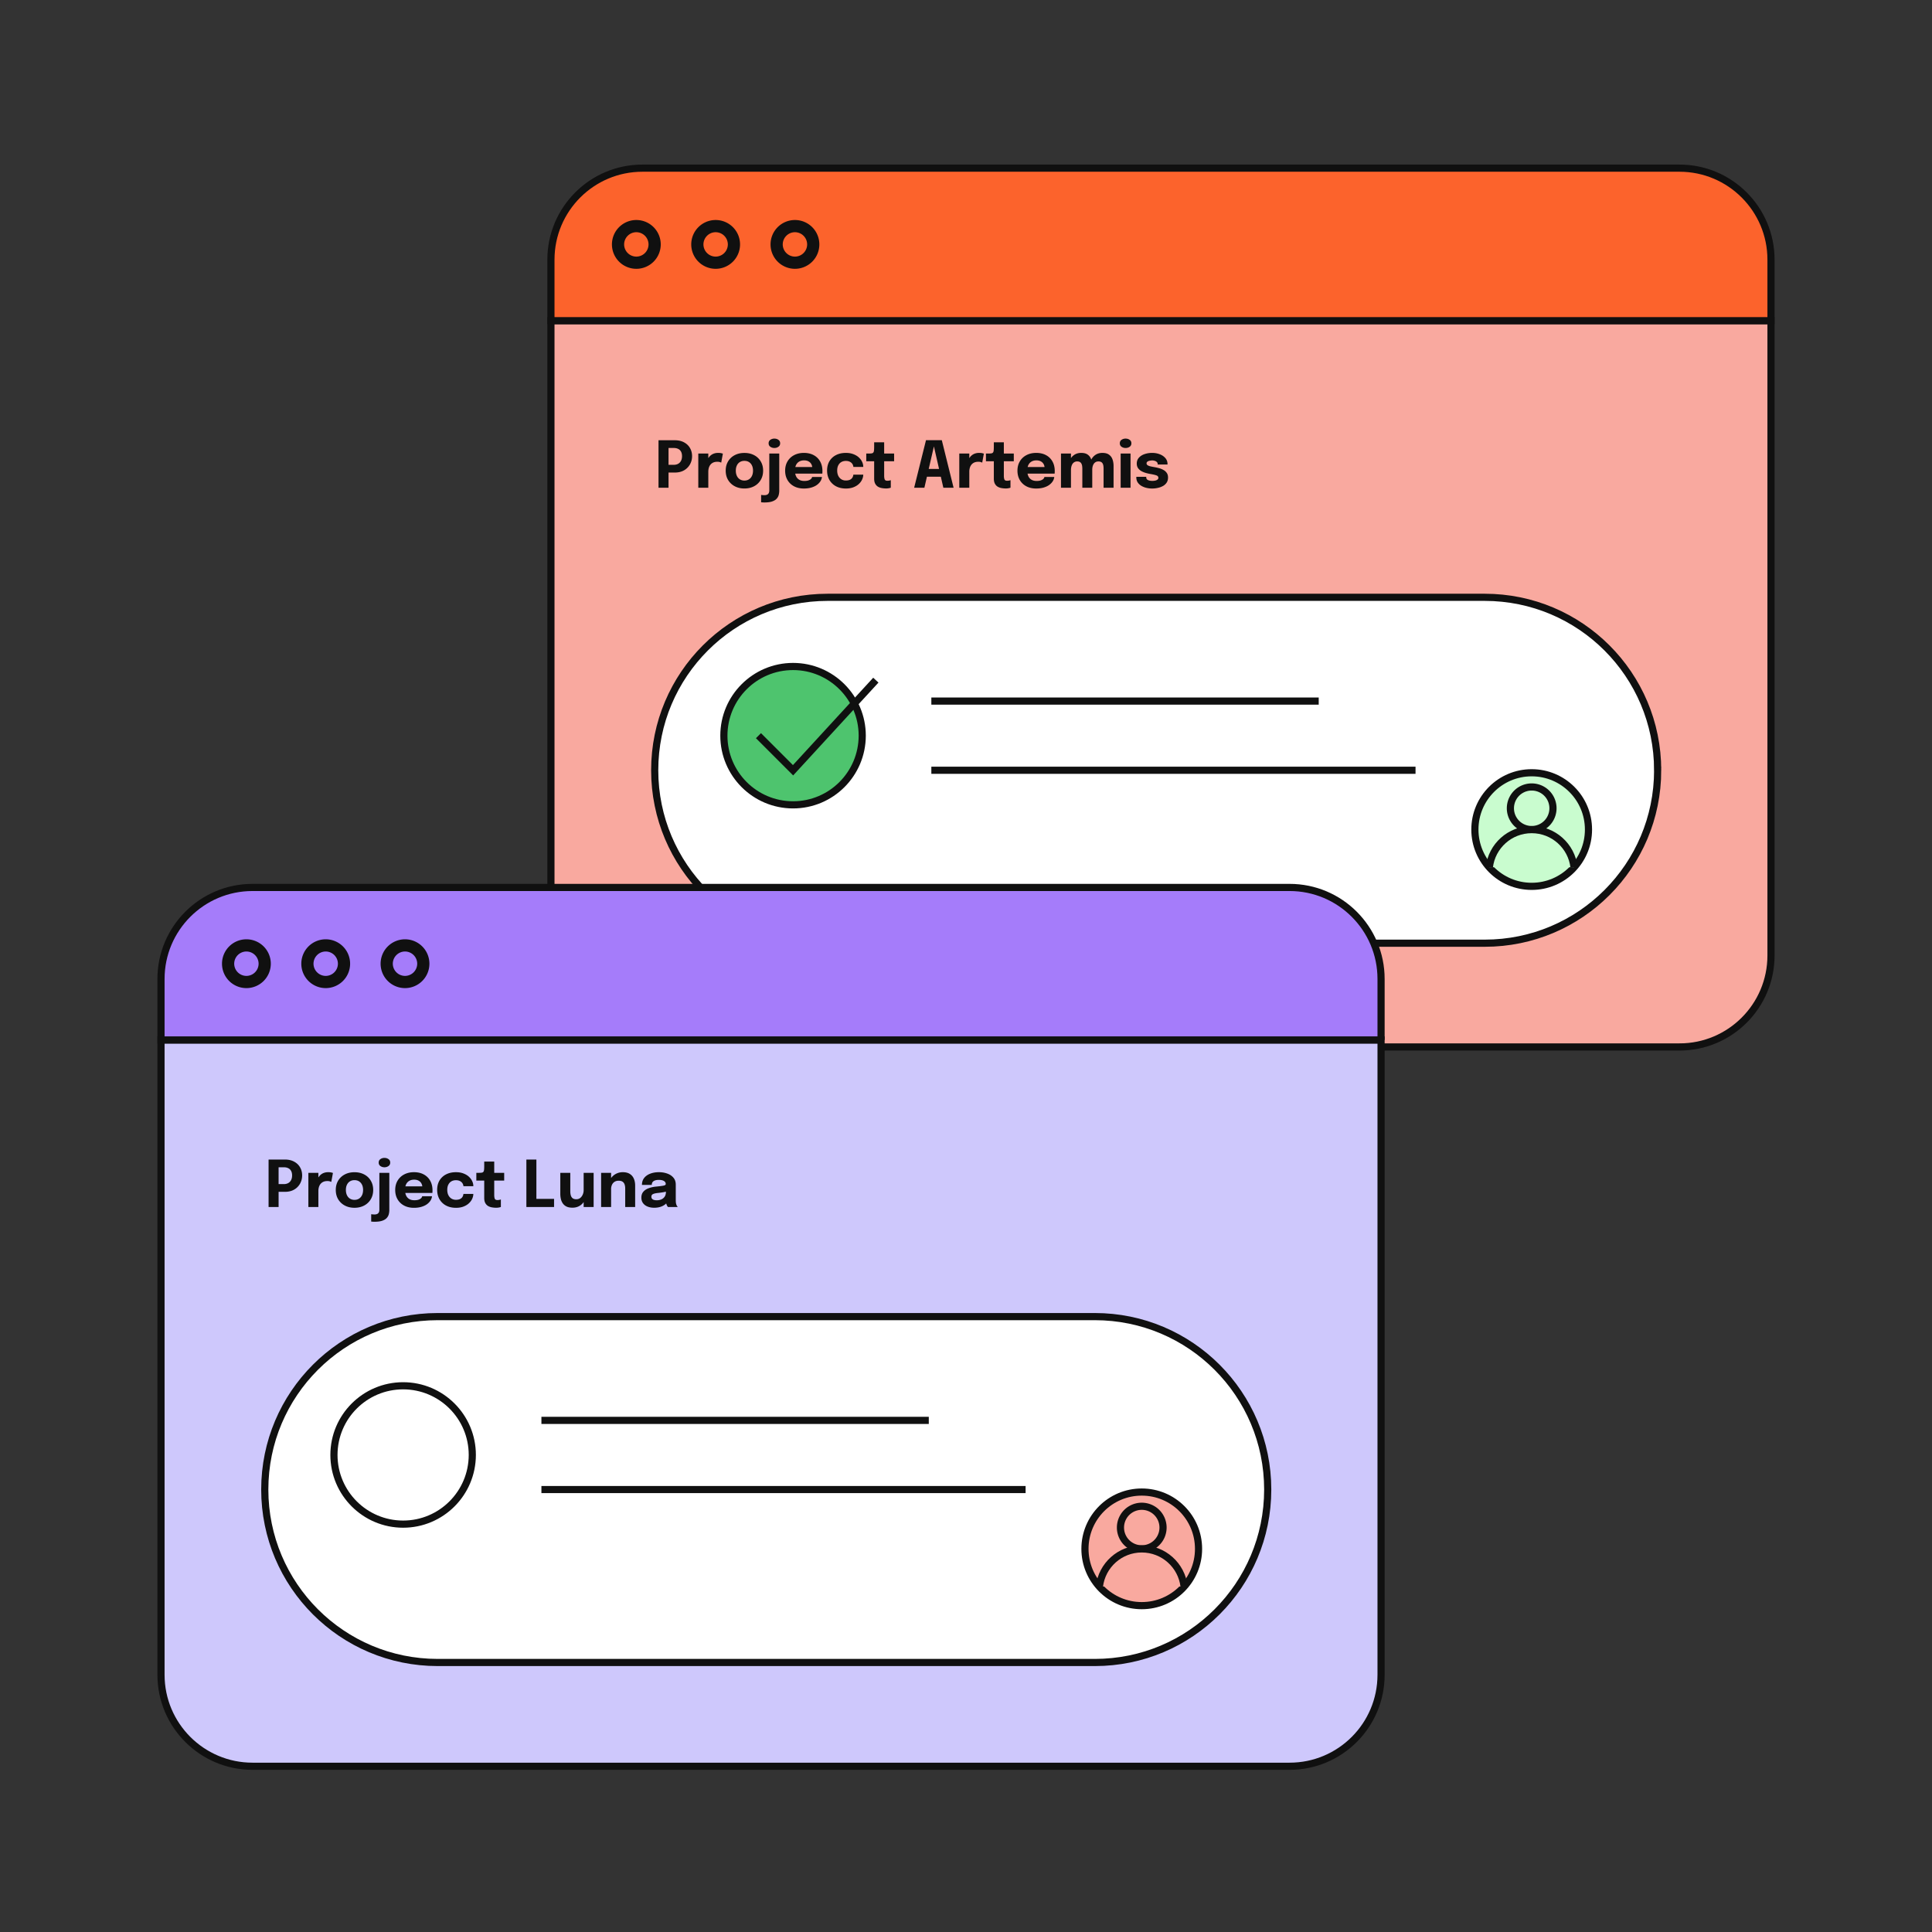 <svg width="540" height="540" fill="none" xmlns="http://www.w3.org/2000/svg"><rect width="100%" height="100%" fill="#333333" stroke="none"/><path d="M469.424 292.631H179.563c-14.118 0-25.576-11.458-25.576-25.576V89.626H495v177.429c0 14.118-11.441 25.576-25.576 25.576Z" fill="#F9A99F" stroke="#101010" stroke-width="2" stroke-miterlimit="10"/><path d="M495 89.627H153.987V72.576c0-14.118 11.458-25.576 25.576-25.576h289.861C483.542 47 495 58.458 495 72.576v17.05Z" fill="#FC632C" stroke="#101010" stroke-width="2" stroke-miterlimit="10"/><path d="M177.858 64.903a3.42 3.42 0 0 1 3.41 3.41 3.42 3.42 0 0 1-3.41 3.41 3.42 3.42 0 0 1-3.41-3.41 3.42 3.42 0 0 1 3.41-3.41Zm0-3.41a6.818 6.818 0 0 0-6.82 6.82 6.818 6.818 0 0 0 6.82 6.82 6.818 6.818 0 0 0 6.821-6.82 6.819 6.819 0 0 0-6.821-6.82Zm22.166 3.41a3.42 3.42 0 0 1 3.41 3.41 3.42 3.42 0 0 1-3.41 3.41 3.42 3.42 0 0 1-3.41-3.41 3.42 3.42 0 0 1 3.41-3.41Zm0-3.41a6.818 6.818 0 0 0-6.82 6.82 6.818 6.818 0 0 0 6.82 6.82 6.818 6.818 0 0 0 6.821-6.82 6.819 6.819 0 0 0-6.821-6.82Zm22.165 3.41a3.42 3.42 0 0 1 3.411 3.41 3.42 3.42 0 0 1-3.411 3.41 3.42 3.42 0 0 1-3.41-3.41 3.42 3.42 0 0 1 3.41-3.41Zm0-3.41a6.818 6.818 0 0 0-6.82 6.82 6.818 6.818 0 0 0 6.82 6.82 6.818 6.818 0 0 0 6.821-6.82 6.819 6.819 0 0 0-6.821-6.82Z" fill="#101010"/><path d="M463.32 215.29c0-26.702-21.638-48.339-48.339-48.339H231.329c-26.702 0-48.339 21.637-48.339 48.339 0 26.701 21.637 48.338 48.339 48.338h183.669c26.684 0 48.322-21.637 48.322-48.338Z" fill="#fff" stroke="#101010" stroke-width="2" stroke-miterlimit="10"/><path d="M221.662 224.957c-10.674 0-19.336-8.661-19.336-19.335 0-10.674 8.662-19.335 19.336-19.335 10.673 0 19.335 8.661 19.335 19.335-.017 10.674-8.662 19.335-19.335 19.335Z" fill="#4EC46E" stroke="#101010" stroke-width="2" stroke-miterlimit="10"/><path d="M260.314 195.954h108.272M260.314 215.29h135.331" stroke="#101010" stroke-width="2" stroke-miterlimit="10"/><path d="M428.11 247.737c8.767 0 15.875-7.107 15.875-15.874s-7.108-15.874-15.875-15.874-15.874 7.107-15.874 15.874 7.107 15.874 15.874 15.874Z" fill="#C9FCCF" stroke="#101010" stroke-width="2" stroke-miterlimit="10"/><path d="M428.111 231.863a5.951 5.951 0 1 0 0-11.902 5.951 5.951 0 0 0 0 11.902Z" fill="#C9FCCF" stroke="#101010" stroke-width="2" stroke-miterlimit="10"/><path d="M416.277 242.383c.699-5.917 5.729-10.503 11.833-10.503 6.105 0 11.135 4.586 11.834 10.503" fill="#C9FCCF"/><path d="M416.277 242.383c.699-5.917 5.729-10.503 11.833-10.503 6.105 0 11.135 4.586 11.834 10.503m-227.95-36.761 9.668 9.668 23.138-25.184" stroke="#101010" stroke-width="2" stroke-miterlimit="10"/><path d="M186.856 136.326h-2.799v-13.275h4.545c1.014 0 1.881.198 2.601.594.726.39 1.278.921 1.656 1.593.384.666.576 1.419.576 2.259 0 .834-.195 1.599-.585 2.295a4.368 4.368 0 0 1-1.656 1.665c-.72.414-1.584.621-2.592.621h-1.746v4.248Zm0-5.112-1.26-1.296h2.709c.468 0 .876-.093 1.224-.279.348-.192.618-.468.81-.828.192-.366.288-.804.288-1.314 0-.516-.096-.942-.288-1.278a1.716 1.716 0 0 0-.801-.756c-.342-.168-.753-.252-1.233-.252h-2.709l1.26-1.332v7.335Zm8.319 5.112v-9.558h2.799v3.294l-.576-.36c.066-.45.186-.864.36-1.242s.399-.705.675-.981c.276-.282.603-.501.981-.657a3.468 3.468 0 0 1 1.314-.234c.384 0 .684.03.9.09.222.054.36.096.414.126l-.459 2.502a2.994 2.994 0 0 0-.36-.144 2.191 2.191 0 0 0-.72-.099c-.48 0-.882.081-1.206.243a2.135 2.135 0 0 0-.783.648 2.59 2.59 0 0 0-.414.882 3.894 3.894 0 0 0-.126.981v4.509h-2.799Zm12.891.207c-1.032 0-1.941-.213-2.727-.639a4.724 4.724 0 0 1-1.845-1.755c-.438-.75-.657-1.614-.657-2.592 0-.972.219-1.83.657-2.574a4.579 4.579 0 0 1 1.845-1.746c.786-.42 1.695-.63 2.727-.63 1.032 0 1.941.21 2.727.63a4.518 4.518 0 0 1 1.836 1.746c.444.744.666 1.602.666 2.574 0 .978-.222 1.842-.666 2.592a4.66 4.66 0 0 1-1.836 1.755c-.786.426-1.695.639-2.727.639Zm0-2.214c.486 0 .909-.114 1.269-.342.36-.228.639-.549.837-.963.198-.42.297-.909.297-1.467s-.099-1.041-.297-1.449a2.207 2.207 0 0 0-.837-.954c-.36-.222-.783-.333-1.269-.333-.48 0-.903.111-1.269.333-.36.222-.639.54-.837.954-.198.408-.297.891-.297 1.449s.099 1.047.297 1.467c.198.414.477.735.837.963a2.35 2.35 0 0 0 1.269.342Zm5.586 6.12c-.174 0-.342-.006-.504-.018a27.224 27.224 0 0 0-.414-.027v-2.061c.108.018.246.033.414.045.162.018.33.027.504.027.294 0 .531-.042.711-.126a.908.908 0 0 0 .414-.315 1 1 0 0 0 .189-.423 2 2 0 0 0 .054-.45v-10.323h2.781v10.386c0 .396-.048.786-.144 1.17-.096.39-.288.744-.576 1.062-.282.318-.699.573-1.251.765-.546.192-1.272.288-2.178.288Zm2.79-15.228a1.92 1.92 0 0 1-1.134-.342c-.318-.228-.477-.549-.477-.963 0-.42.159-.744.477-.972a1.92 1.92 0 0 1 1.134-.342c.432 0 .807.114 1.125.342.324.228.486.552.486.972 0 .414-.162.735-.486.963a1.88 1.88 0 0 1-1.125.342Zm4.519 7.173v-1.845h6.336l-.27.468v-.27a2.1 2.1 0 0 0-.243-.981 1.874 1.874 0 0 0-.756-.774c-.336-.204-.768-.306-1.296-.306s-.984.114-1.368.342a2.199 2.199 0 0 0-.873.963c-.198.42-.297.927-.297 1.521 0 .612.096 1.137.288 1.575.198.432.489.765.873.999.39.234.873.351 1.449.351.372 0 .693-.033.963-.099a2.33 2.33 0 0 0 .657-.27c.174-.108.306-.228.396-.36a.924.924 0 0 0 .162-.387h2.754a2.718 2.718 0 0 1-.414 1.188c-.24.384-.573.732-.999 1.044-.426.306-.945.549-1.557.729-.606.18-1.299.27-2.079.27-1.056 0-1.977-.21-2.763-.63a4.596 4.596 0 0 1-1.827-1.755c-.432-.75-.648-1.614-.648-2.592 0-.99.219-1.857.657-2.601a4.579 4.579 0 0 1 1.845-1.746c.792-.42 1.707-.63 2.745-.63 1.062 0 1.98.213 2.754.639a4.394 4.394 0 0 1 1.791 1.773c.42.756.63 1.638.63 2.646 0 .15-.003.294-.009.432-.006.138-.015.24-.027.306h-8.874Zm15.468 4.158c-1.05 0-1.971-.21-2.763-.63a4.607 4.607 0 0 1-1.845-1.773c-.432-.756-.648-1.629-.648-2.619 0-1.002.216-1.869.648-2.601a4.48 4.48 0 0 1 1.845-1.719c.792-.408 1.713-.612 2.763-.612.786 0 1.482.117 2.088.351.606.228 1.113.531 1.521.909.408.378.717.792.927 1.242.21.45.315.897.315 1.341v.072h-2.763a.506.506 0 0 0-.009-.099.34.34 0 0 0-.018-.108 1.753 1.753 0 0 0-.315-.711 1.738 1.738 0 0 0-.684-.54c-.288-.144-.648-.216-1.08-.216-.462 0-.876.102-1.242.306-.36.204-.645.507-.855.909-.21.396-.315.888-.315 1.476 0 .576.105 1.074.315 1.494.21.414.495.732.855.954.366.222.78.333 1.242.333.474 0 .861-.072 1.161-.216.3-.15.525-.348.675-.594.15-.252.24-.528.27-.828h2.763c0 .444-.105.897-.315 1.359-.204.456-.51.873-.918 1.251-.402.378-.906.684-1.512.918-.606.234-1.308.351-2.106.351Zm11.221-.018c-.366 0-.744-.033-1.134-.099a3.247 3.247 0 0 1-1.08-.369 2.155 2.155 0 0 1-.801-.837c-.204-.366-.306-.849-.306-1.449v-4.842h-2.205v-2.16h.621c.36 0 .645-.015.855-.045.216-.03.375-.105.477-.225.108-.126.177-.321.207-.585.03-.264.045-.627.045-1.089v-1.206h2.799v3.15h2.781v2.16h-2.781v4.05c0 .414.048.75.144 1.008.102.258.351.387.747.387.198 0 .384-.018.558-.054.18-.036.315-.072.405-.108v2.097a2.599 2.599 0 0 1-.531.144 3.927 3.927 0 0 1-.801.072Zm7.857-.198 3.312-13.293h4.419l3.294 13.293h-2.862l-2.646-11.592h.018l-2.673 11.592h-2.862Zm2.376-3.078v-2.178h6.3v2.178h-6.3Zm10.241 3.078v-9.558h2.799v3.294l-.576-.36c.066-.45.186-.864.36-1.242s.399-.705.675-.981c.276-.282.603-.501.981-.657a3.468 3.468 0 0 1 1.314-.234c.384 0 .684.03.9.09.222.054.36.096.414.126l-.459 2.502a2.994 2.994 0 0 0-.36-.144 2.191 2.191 0 0 0-.72-.099c-.48 0-.882.081-1.206.243a2.135 2.135 0 0 0-.783.648 2.59 2.59 0 0 0-.414.882 3.894 3.894 0 0 0-.126.981v4.509h-2.799Zm12.977.198c-.366 0-.744-.033-1.134-.099a3.247 3.247 0 0 1-1.08-.369 2.155 2.155 0 0 1-.801-.837c-.204-.366-.306-.849-.306-1.449v-4.842h-2.205v-2.16h.621c.36 0 .645-.015.855-.045.216-.03.375-.105.477-.225.108-.126.177-.321.207-.585.03-.264.045-.627.045-1.089v-1.206h2.799v3.15h2.781v2.16h-2.781v4.05c0 .414.048.75.144 1.008.102.258.351.387.747.387.198 0 .384-.018.558-.054.18-.036.315-.072.405-.108v2.097a2.599 2.599 0 0 1-.531.144 3.927 3.927 0 0 1-.801.072Zm4.793-4.14v-1.845h6.336l-.27.468v-.27a2.1 2.1 0 0 0-.243-.981 1.874 1.874 0 0 0-.756-.774c-.336-.204-.768-.306-1.296-.306s-.984.114-1.368.342a2.199 2.199 0 0 0-.873.963c-.198.42-.297.927-.297 1.521 0 .612.096 1.137.288 1.575.198.432.489.765.873.999.39.234.873.351 1.449.351.372 0 .693-.033.963-.099a2.33 2.33 0 0 0 .657-.27c.174-.108.306-.228.396-.36a.924.924 0 0 0 .162-.387h2.754a2.718 2.718 0 0 1-.414 1.188c-.24.384-.573.732-.999 1.044-.426.306-.945.549-1.557.729-.606.18-1.299.27-2.079.27-1.056 0-1.977-.21-2.763-.63a4.596 4.596 0 0 1-1.827-1.755c-.432-.75-.648-1.614-.648-2.592 0-.99.219-1.857.657-2.601a4.579 4.579 0 0 1 1.845-1.746c.792-.42 1.707-.63 2.745-.63 1.062 0 1.98.213 2.754.639a4.394 4.394 0 0 1 1.791 1.773c.42.756.63 1.638.63 2.646 0 .15-.003.294-.009.432-.006.138-.015.24-.027.306h-8.874Zm16.621 3.942v-5.274c0-.246-.015-.489-.045-.729a2.025 2.025 0 0 0-.18-.666 1.065 1.065 0 0 0-.423-.495c-.192-.126-.453-.189-.783-.189a1.522 1.522 0 0 0-1.341.729c-.138.222-.24.48-.306.774a4.059 4.059 0 0 0-.099.909l-.765-.63c0-.81.147-1.527.441-2.151.294-.63.711-1.122 1.251-1.476.546-.36 1.191-.54 1.935-.54.798 0 1.419.171 1.863.513.45.336.765.786.945 1.35.186.558.279 1.176.279 1.854v6.021h-2.772Zm-5.967 0v-9.558h2.79v9.558h-2.79Zm11.907 0v-5.292c0-.264-.015-.516-.045-.756a2.098 2.098 0 0 0-.189-.666 1.084 1.084 0 0 0-.432-.468c-.192-.114-.453-.171-.783-.171-.306 0-.57.066-.792.198-.216.126-.393.3-.531.522a2.5 2.5 0 0 0-.306.756c-.06.282-.09.576-.09.882l-.765-.621c0-.798.144-1.506.432-2.124a3.52 3.52 0 0 1 1.242-1.458c.54-.36 1.185-.54 1.935-.54.78 0 1.395.165 1.845.495.456.33.78.771.972 1.323.198.546.297 1.158.297 1.836v6.084h-2.79Zm4.772 0v-9.558h2.763v9.558h-2.763Zm1.377-11.115a1.92 1.92 0 0 1-1.134-.342c-.318-.228-.477-.549-.477-.963 0-.42.159-.744.477-.972a1.92 1.92 0 0 1 1.134-.342c.438 0 .816.114 1.134.342.324.228.486.552.486.972 0 .42-.162.744-.486.972-.318.222-.696.333-1.134.333Zm7.42 11.331c-.57 0-1.119-.066-1.647-.198a5.027 5.027 0 0 1-1.422-.585 3.103 3.103 0 0 1-.99-.963c-.24-.39-.36-.843-.36-1.359v-.162h2.772v.126c0 .348.153.603.459.765.312.162.732.243 1.26.243.276 0 .54-.027.792-.081.258-.06.468-.153.63-.279a.606.606 0 0 0 .252-.495c0-.318-.177-.543-.531-.675-.348-.132-.909-.264-1.683-.396a11.168 11.168 0 0 1-1.332-.306 5.761 5.761 0 0 1-1.242-.522 2.778 2.778 0 0 1-.909-.837c-.228-.342-.342-.756-.342-1.242 0-.648.195-1.194.585-1.638.396-.444.921-.78 1.575-1.008a6.524 6.524 0 0 1 2.16-.342c.75 0 1.449.126 2.097.378.648.246 1.173.603 1.575 1.071.402.462.603 1.02.603 1.674v.126h-2.745v-.108a.775.775 0 0 0-.234-.585 1.365 1.365 0 0 0-.576-.333 2.29 2.29 0 0 0-.729-.117c-.228 0-.465.027-.711.081-.24.048-.444.132-.612.252a.553.553 0 0 0-.252.486c0 .204.09.372.27.504.18.126.432.231.756.315.324.078.699.153 1.125.225.402.066.825.159 1.269.279.45.114.87.279 1.26.495.396.21.714.489.954.837.246.342.369.777.369 1.305 0 .546-.126 1.014-.378 1.404-.252.39-.594.708-1.026.954a5.08 5.08 0 0 1-1.431.531c-.522.12-1.059.18-1.611.18Z" fill="#101010"/><path d="M360.436 493.675H70.576C56.458 493.675 45 482.217 45 468.099V290.671h341.012v177.428c0 14.118-11.441 25.576-25.576 25.576Z" fill="#CEC8FC" stroke="#101010" stroke-width="2" stroke-miterlimit="10"/><path d="M386.012 290.67H45v-17.05c0-14.118 11.458-25.576 25.576-25.576h289.86c14.118 0 25.576 11.458 25.576 25.576v17.05Z" fill="#A57CFA" stroke="#101010" stroke-width="2" stroke-miterlimit="10"/><path d="M68.871 265.947a3.42 3.42 0 0 1 3.41 3.41 3.42 3.42 0 0 1-3.41 3.41 3.42 3.42 0 0 1-3.41-3.41 3.42 3.42 0 0 1 3.41-3.41Zm0-3.41a6.818 6.818 0 0 0-6.82 6.82 6.818 6.818 0 0 0 6.82 6.821 6.819 6.819 0 0 0 6.82-6.821 6.818 6.818 0 0 0-6.82-6.82Zm22.166 3.41a3.42 3.42 0 0 1 3.41 3.41 3.42 3.42 0 0 1-3.41 3.41 3.42 3.42 0 0 1-3.41-3.41 3.42 3.42 0 0 1 3.41-3.41Zm0-3.41a6.818 6.818 0 0 0-6.82 6.82 6.819 6.819 0 0 0 6.82 6.821 6.819 6.819 0 0 0 6.82-6.821 6.818 6.818 0 0 0-6.82-6.82Zm22.165 3.41a3.42 3.42 0 0 1 3.41 3.41 3.42 3.42 0 0 1-3.41 3.41 3.42 3.42 0 0 1-3.41-3.41 3.42 3.42 0 0 1 3.41-3.41Zm0-3.41a6.818 6.818 0 0 0-6.82 6.82 6.818 6.818 0 0 0 6.82 6.821 6.818 6.818 0 0 0 6.82-6.821 6.818 6.818 0 0 0-6.82-6.82Z" fill="#101010"/><path d="M354.332 416.334c0-26.702-21.637-48.339-48.338-48.339H122.341c-26.7 0-48.338 21.637-48.338 48.339 0 26.701 21.637 48.338 48.338 48.338h183.67c26.684 0 48.321-21.637 48.321-48.338Z" fill="#fff" stroke="#101010" stroke-width="2" stroke-miterlimit="10"/><path d="M112.674 426.001c-10.673 0-19.335-8.661-19.335-19.335 0-10.674 8.662-19.335 19.335-19.335 10.674 0 19.336 8.661 19.336 19.335-.017 10.674-8.662 19.335-19.336 19.335Zm38.653-29.003h108.272m-108.272 19.335h135.331" stroke="#101010" stroke-width="2" stroke-miterlimit="10"/><path d="M319.123 448.781c8.767 0 15.874-7.107 15.874-15.874s-7.107-15.874-15.874-15.874-15.874 7.107-15.874 15.874 7.107 15.874 15.874 15.874Z" fill="#F9A99F" stroke="#101010" stroke-width="2" stroke-miterlimit="10"/><path d="M319.123 432.907a5.95 5.95 0 1 0 0-11.9 5.95 5.95 0 0 0 0 11.9Z" fill="#F9A99F" stroke="#101010" stroke-width="2" stroke-miterlimit="10"/><path d="M307.29 443.427c.699-5.917 5.729-10.503 11.833-10.503s11.134 4.586 11.833 10.503" fill="#F9A99F"/><path d="M307.29 443.427c.699-5.917 5.729-10.503 11.833-10.503s11.134 4.586 11.833 10.503" stroke="#101010" stroke-width="2" stroke-miterlimit="10"/><path d="M77.87 337.37h-2.8v-13.275h4.546c1.014 0 1.88.198 2.6.594.727.39 1.279.921 1.657 1.593.384.666.576 1.419.576 2.259 0 .834-.195 1.599-.585 2.295a4.368 4.368 0 0 1-1.656 1.665c-.72.414-1.584.621-2.592.621H77.87v4.248Zm0-5.112-1.26-1.296h2.709c.468 0 .876-.093 1.224-.279.348-.192.618-.468.81-.828.192-.366.288-.804.288-1.314 0-.516-.096-.942-.288-1.278a1.716 1.716 0 0 0-.801-.756c-.342-.168-.753-.252-1.233-.252h-2.71l1.26-1.332v7.335Zm8.319 5.112v-9.558h2.799v3.294l-.576-.36c.066-.45.186-.864.36-1.242s.399-.705.675-.981c.276-.282.603-.501.98-.657a3.468 3.468 0 0 1 1.315-.234c.384 0 .684.03.9.09.222.054.36.096.414.126l-.46 2.502a2.994 2.994 0 0 0-.36-.144 2.191 2.191 0 0 0-.72-.099c-.48 0-.881.081-1.205.243a2.135 2.135 0 0 0-.783.648 2.59 2.59 0 0 0-.414.882 3.894 3.894 0 0 0-.126.981v4.509h-2.8Zm12.891.207c-1.032 0-1.94-.213-2.727-.639a4.724 4.724 0 0 1-1.845-1.755c-.438-.75-.657-1.614-.657-2.592 0-.972.22-1.83.657-2.574a4.579 4.579 0 0 1 1.845-1.746c.786-.42 1.695-.63 2.727-.63 1.032 0 1.941.21 2.727.63a4.518 4.518 0 0 1 1.836 1.746c.444.744.666 1.602.666 2.574 0 .978-.222 1.842-.666 2.592a4.66 4.66 0 0 1-1.836 1.755c-.786.426-1.695.639-2.727.639Zm0-2.214c.486 0 .91-.114 1.269-.342.36-.228.639-.549.837-.963.198-.42.297-.909.297-1.467s-.099-1.041-.297-1.449a2.207 2.207 0 0 0-.837-.954c-.36-.222-.783-.333-1.269-.333-.48 0-.903.111-1.269.333-.36.222-.639.54-.837.954-.198.408-.297.891-.297 1.449s.1 1.047.297 1.467c.198.414.477.735.837.963a2.35 2.35 0 0 0 1.27.342Zm5.586 6.12c-.174 0-.342-.006-.504-.018a27.224 27.224 0 0 0-.414-.027v-2.061c.108.018.246.033.414.045.162.018.33.027.504.027.294 0 .531-.042.711-.126a.908.908 0 0 0 .414-.315 1 1 0 0 0 .189-.423 2 2 0 0 0 .054-.45v-10.323h2.781v10.386c0 .396-.048.786-.144 1.17-.096.39-.288.744-.576 1.062-.282.318-.699.573-1.251.765-.546.192-1.272.288-2.178.288Zm2.79-15.228a1.92 1.92 0 0 1-1.134-.342c-.318-.228-.477-.549-.477-.963 0-.42.159-.744.477-.972a1.92 1.92 0 0 1 1.134-.342c.432 0 .807.114 1.125.342.324.228.486.552.486.972 0 .414-.162.735-.486.963a1.88 1.88 0 0 1-1.125.342Zm4.518 7.173v-1.845h6.336l-.27.468v-.27a2.1 2.1 0 0 0-.243-.981 1.874 1.874 0 0 0-.756-.774c-.336-.204-.768-.306-1.296-.306s-.984.114-1.368.342a2.199 2.199 0 0 0-.873.963c-.198.42-.297.927-.297 1.521 0 .612.096 1.137.288 1.575.198.432.489.765.873.999.39.234.873.351 1.449.351.372 0 .693-.033.963-.099a2.33 2.33 0 0 0 .657-.27c.174-.108.306-.228.396-.36a.924.924 0 0 0 .162-.387h2.754a2.718 2.718 0 0 1-.414 1.188c-.24.384-.573.732-.999 1.044-.426.306-.945.549-1.557.729-.606.18-1.299.27-2.079.27-1.056 0-1.977-.21-2.763-.63a4.596 4.596 0 0 1-1.827-1.755c-.432-.75-.648-1.614-.648-2.592 0-.99.219-1.857.657-2.601a4.579 4.579 0 0 1 1.845-1.746c.792-.42 1.707-.63 2.745-.63 1.062 0 1.98.213 2.754.639a4.394 4.394 0 0 1 1.791 1.773c.42.756.63 1.638.63 2.646 0 .15-.003.294-.009.432-.006.138-.015.24-.027.306h-8.874Zm15.469 4.158c-1.05 0-1.971-.21-2.763-.63a4.607 4.607 0 0 1-1.845-1.773c-.432-.756-.648-1.629-.648-2.619 0-1.002.216-1.869.648-2.601a4.48 4.48 0 0 1 1.845-1.719c.792-.408 1.713-.612 2.763-.612.786 0 1.482.117 2.088.351.606.228 1.113.531 1.521.909.408.378.717.792.927 1.242.21.45.315.897.315 1.341v.072h-2.763a.506.506 0 0 0-.009-.099.34.34 0 0 0-.018-.108 1.753 1.753 0 0 0-.315-.711 1.738 1.738 0 0 0-.684-.54c-.288-.144-.648-.216-1.08-.216-.462 0-.876.102-1.242.306-.36.204-.645.507-.855.909-.21.396-.315.888-.315 1.476 0 .576.105 1.074.315 1.494.21.414.495.732.855.954.366.222.78.333 1.242.333.474 0 .861-.072 1.161-.216.3-.15.525-.348.675-.594.15-.252.24-.528.27-.828h2.763c0 .444-.105.897-.315 1.359-.204.456-.51.873-.918 1.251-.402.378-.906.684-1.512.918-.606.234-1.308.351-2.106.351Zm11.221-.018c-.366 0-.744-.033-1.134-.099a3.247 3.247 0 0 1-1.08-.369 2.155 2.155 0 0 1-.801-.837c-.204-.366-.306-.849-.306-1.449v-4.842h-2.205v-2.16h.621c.36 0 .645-.015.855-.045.216-.03.375-.105.477-.225.108-.126.177-.321.207-.585.03-.264.045-.627.045-1.089v-1.206h2.799v3.15h2.781v2.16h-2.781v4.05c0 .414.048.75.144 1.008.102.258.351.387.747.387.198 0 .384-.018.558-.054.18-.036.315-.072.405-.108v2.097a2.599 2.599 0 0 1-.531.144 3.927 3.927 0 0 1-.801.072Zm8.459-.198v-13.275h2.799v12.438l-1.26-1.44h6.201v2.277h-7.74Zm12.877.18c-.678 0-1.236-.108-1.674-.324a2.688 2.688 0 0 1-1.035-.891 3.59 3.59 0 0 1-.531-1.242 6.33 6.33 0 0 1-.153-1.386v-5.895h2.79v5.157c0 .402.045.771.135 1.107.09.336.255.606.495.81.246.204.594.306 1.044.306.438 0 .81-.123 1.116-.369.306-.252.54-.573.702-.963.162-.39.243-.792.243-1.206l.783.639a4.9 4.9 0 0 1-.279 1.674c-.18.516-.438.969-.774 1.359a3.507 3.507 0 0 1-1.233.9c-.48.216-1.023.324-1.629.324Zm3.132-.18v-9.558h2.79v9.558h-2.79Zm11.615 0v-5.184c0-.396-.051-.756-.153-1.08a1.525 1.525 0 0 0-.549-.792c-.264-.198-.645-.297-1.143-.297-.432 0-.807.099-1.125.297a1.94 1.94 0 0 0-.72.828 2.824 2.824 0 0 0-.252 1.224l-.774-.558c0-.828.18-1.554.54-2.178a3.933 3.933 0 0 1 1.458-1.467 4.055 4.055 0 0 1 2.052-.531c.786 0 1.431.159 1.935.477.51.312.888.75 1.134 1.314.252.558.378 1.212.378 1.962v5.985h-2.781Zm-6.732 0v-9.558h2.79v9.558h-2.79Zm14.841.198c-.696 0-1.317-.111-1.863-.333-.54-.222-.963-.543-1.269-.963-.306-.42-.459-.93-.459-1.53 0-.678.186-1.23.558-1.656.372-.426.864-.75 1.476-.972a8.108 8.108 0 0 1 2.007-.45c1.05-.102 1.773-.195 2.169-.279.402-.084.603-.231.603-.441v-.018c0-.354-.171-.633-.513-.837-.336-.204-.807-.306-1.413-.306-.642 0-1.134.117-1.476.351-.336.228-.504.579-.504 1.053h-2.745c0-.768.207-1.416.621-1.944.42-.528.987-.927 1.701-1.197.714-.276 1.521-.414 2.421-.414.84 0 1.617.129 2.331.387.714.252 1.287.633 1.719 1.143.438.51.657 1.158.657 1.944v4.131c0 .246.006.483.018.711.018.222.054.426.108.612.06.21.135.384.225.522s.165.234.225.288h-2.745a2.1 2.1 0 0 1-.198-.261 2.17 2.17 0 0 1-.216-.459 4.052 4.052 0 0 1-.162-.63 5.566 5.566 0 0 1-.045-.756l.576.396a2.523 2.523 0 0 1-.819 1.026 4.189 4.189 0 0 1-1.332.657c-.51.15-1.062.225-1.656.225Zm.747-2.088c.438 0 .846-.078 1.224-.234.384-.162.696-.414.936-.756.24-.342.36-.789.36-1.341v-.963l.693.675a8.609 8.609 0 0 1-1.377.36c-.516.09-1.032.162-1.548.216-.612.06-1.071.165-1.377.315-.3.144-.45.39-.45.738 0 .33.129.579.387.747.258.162.642.243 1.152.243Z" fill="#101010"/></svg>